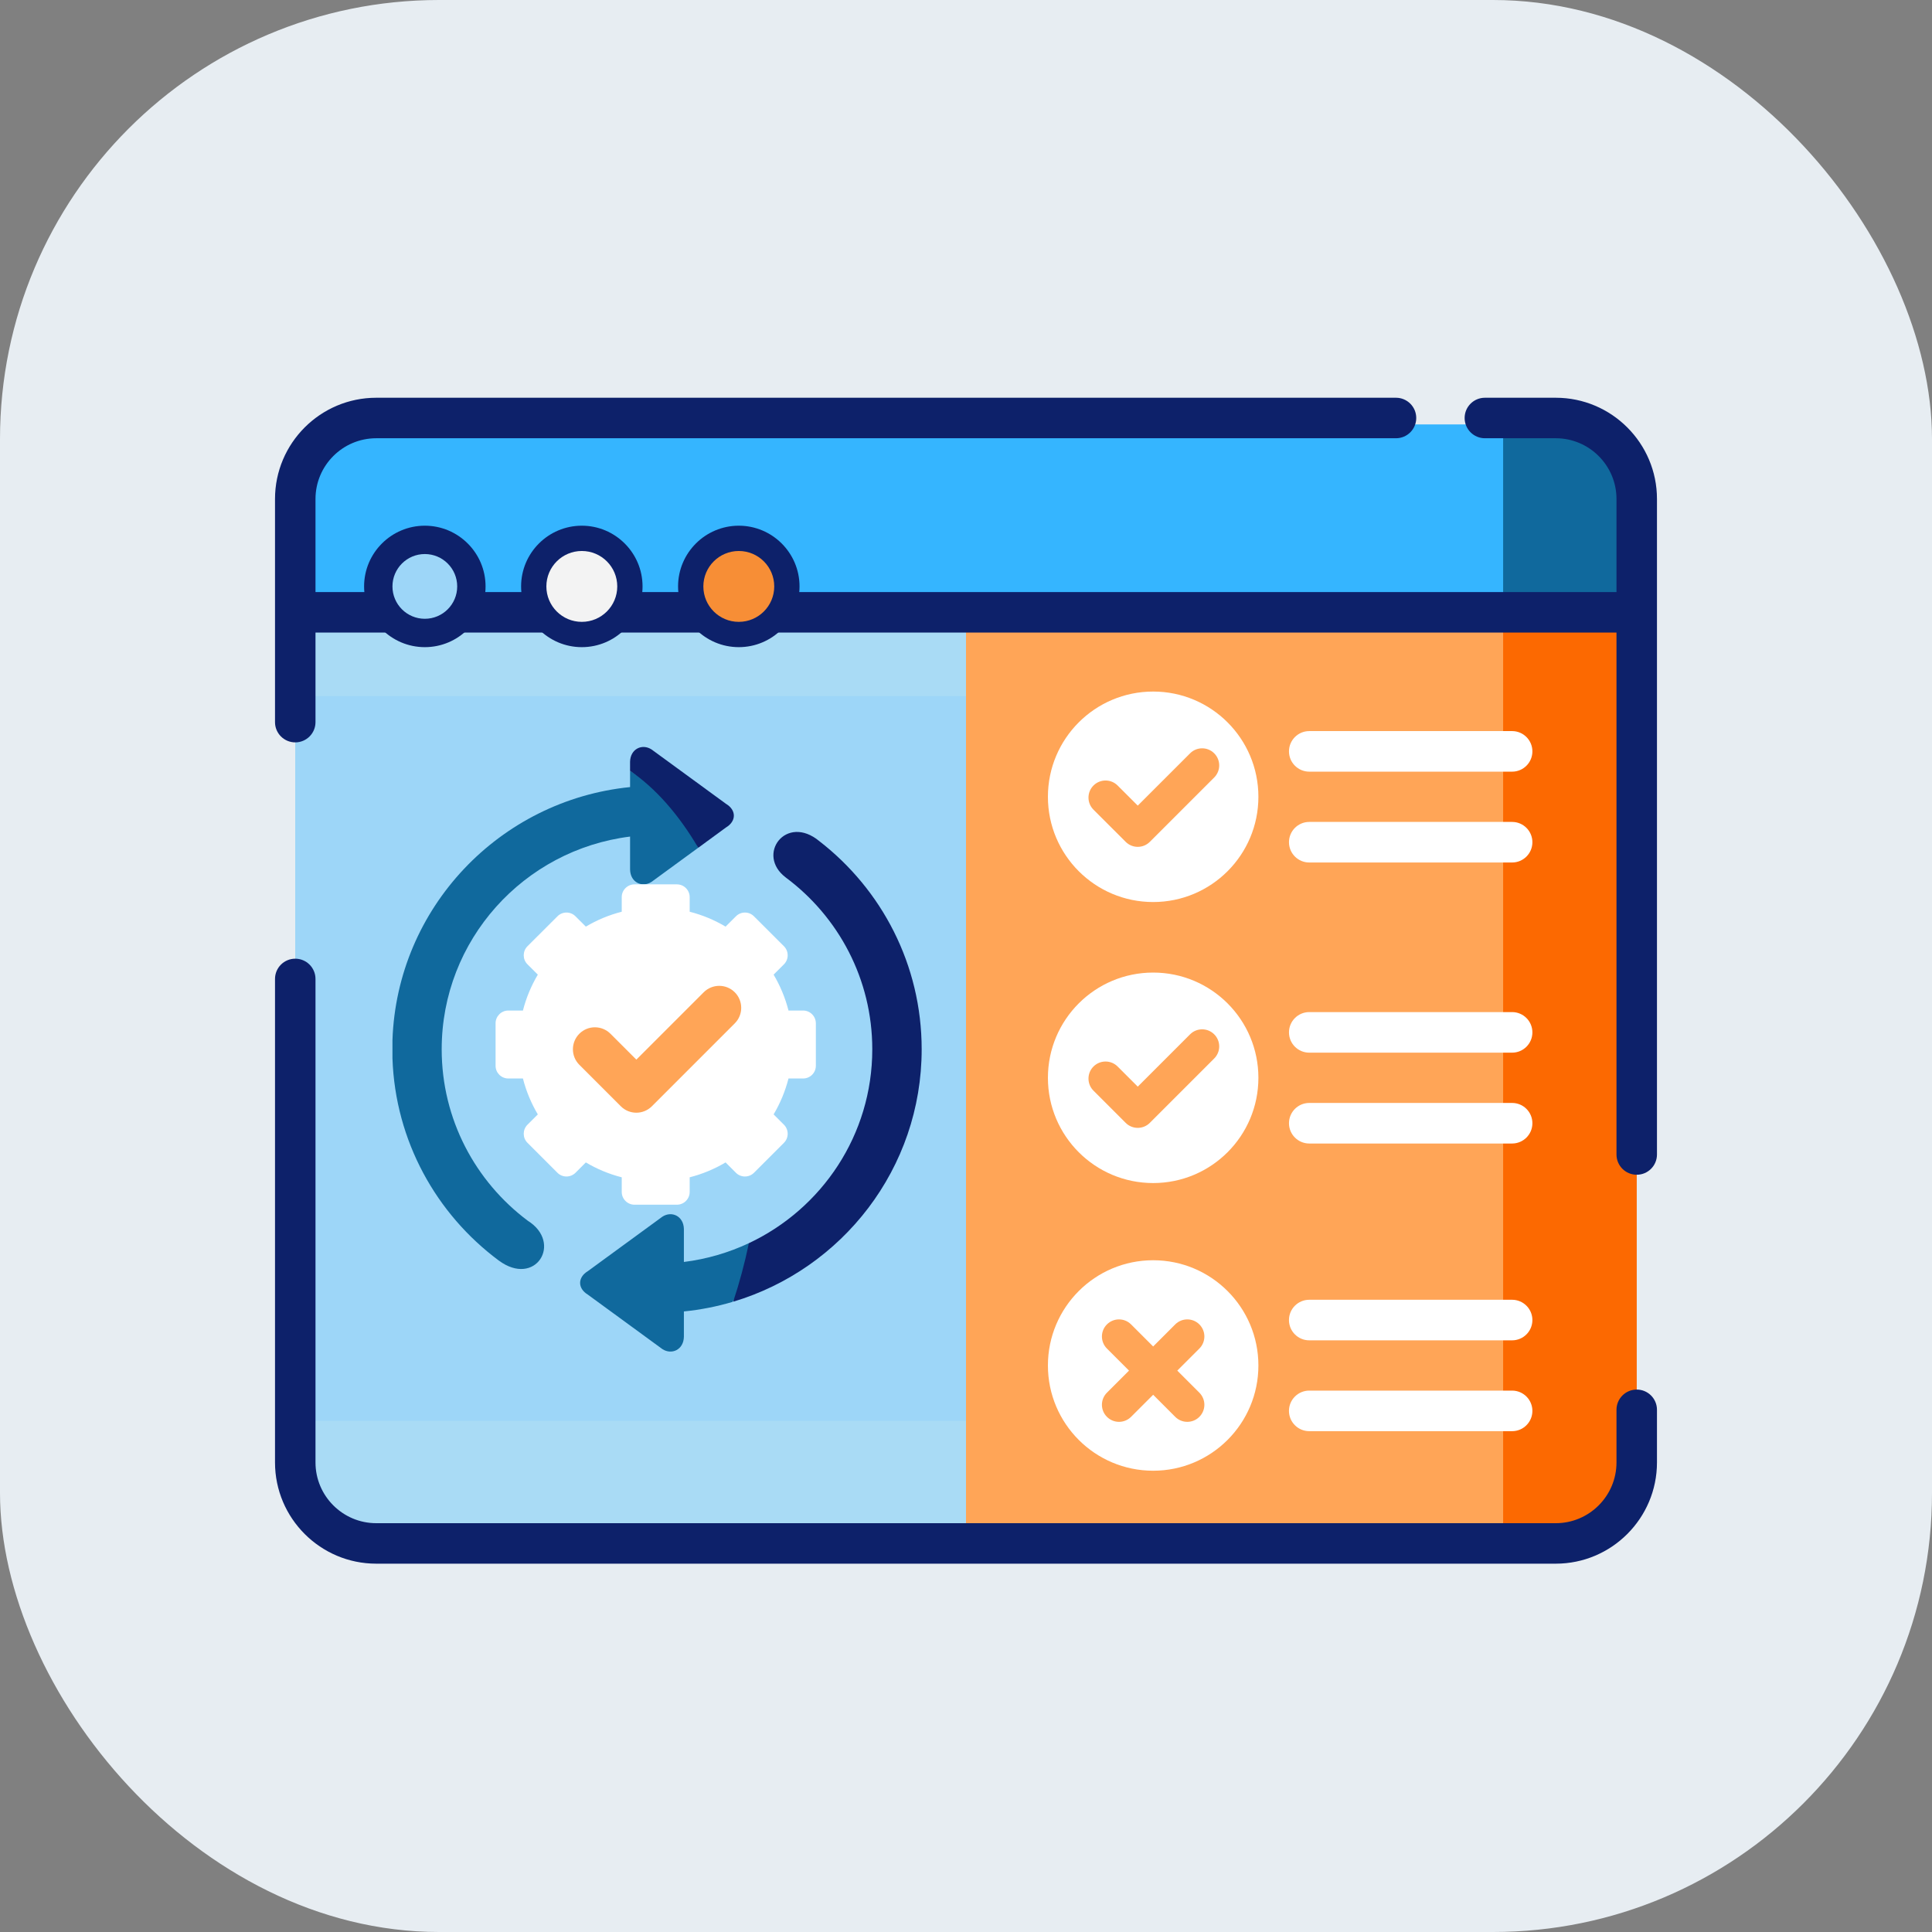 <svg xmlns="http://www.w3.org/2000/svg" width="110" height="110" viewBox="0 0 110 110" fill="none"><rect x="0" y="0" width="110" height="110" fill="#808080" stroke="none"/><rect width="110" height="110" rx="25" fill="#E7EDF2"></rect><path d="M93.189 35.231H16.811V28.777C16.811 26.231 18.875 24.166 21.421 24.166H88.578C91.124 24.166 93.189 26.231 93.189 28.777V35.231Z" fill="#35B5FF"></path><path d="M85.582 24.166V35.231H93.189V28.777C93.189 26.231 89.783 24.166 85.582 24.166Z" fill="#10699D"></path><path d="M88.578 87.5H21.421C18.875 87.5 16.811 84.964 16.811 81.835V34.25H93.189V81.835C93.189 84.964 91.124 87.5 88.578 87.5Z" fill="#A9DBF5"></path><path d="M56.229 39.632H16.811V80.893H56.229V39.632Z" fill="#9DD6F8"></path><path fill-rule="evenodd" clip-rule="evenodd" d="M25.148 59.741C25.148 53.517 29.827 48.383 35.874 47.631V48.807V49.504C35.887 50.246 36.566 50.556 37.098 50.209L39.754 48.268L38.623 45.637L35.874 43.887V44.073V44.794V44.813C28.439 45.562 22.6 51.689 22.345 59.224V60.257C22.505 64.965 24.844 69.124 28.388 71.762C30.486 73.325 32.063 70.761 30.046 69.501C27.072 67.274 25.148 63.732 25.148 59.741Z" fill="#10699D"></path><path fill-rule="evenodd" clip-rule="evenodd" d="M37.713 69.273L34.521 71.605L33.471 72.373C32.882 72.726 32.882 73.359 33.471 73.712L34.505 74.468L35.29 75.041L37.713 76.812C38.246 77.158 38.924 76.848 38.938 76.107V75.41V75.041V74.668C39.889 74.573 40.813 74.389 41.703 74.126L42.904 72.419L42.639 70.78C41.492 71.32 40.247 71.688 38.938 71.851V70.675V69.978C38.924 69.237 38.246 68.927 37.713 69.273Z" fill="#10699D"></path><path fill-rule="evenodd" clip-rule="evenodd" d="M35.873 43.887C37.329 44.878 38.644 46.38 39.755 48.269L40.291 47.876L41.34 47.109C41.93 46.755 41.93 46.123 41.34 45.77L40.307 45.016L40.005 44.794L37.098 42.672C36.566 42.324 35.887 42.634 35.873 43.376V43.887Z" fill="#0D216A"></path><path fill-rule="evenodd" clip-rule="evenodd" d="M44.744 49.965C47.731 52.19 49.664 55.741 49.664 59.741C49.664 64.618 46.793 68.825 42.639 70.781C42.395 71.945 42.095 73.058 41.744 74.114C47.952 72.259 52.476 66.526 52.476 59.741C52.476 54.926 50.198 50.64 46.655 47.896C44.758 46.313 43.012 48.665 44.744 49.965Z" fill="#0D216A"></path><path fill-rule="evenodd" clip-rule="evenodd" d="M28.216 58.261V60.68C28.216 61.08 28.54 61.404 28.938 61.404H29.773C29.959 62.132 30.247 62.82 30.621 63.449L30.029 64.04C29.749 64.323 29.749 64.783 30.029 65.063L31.741 66.775C32.021 67.055 32.481 67.055 32.764 66.775L33.355 66.183C33.984 66.558 34.672 66.845 35.399 67.031V67.866C35.399 68.264 35.727 68.591 36.124 68.591H38.542C38.94 68.591 39.267 68.264 39.267 67.866V67.031C39.995 66.845 40.681 66.558 41.311 66.183L41.903 66.775C42.183 67.055 42.643 67.055 42.926 66.775L44.638 65.063C44.917 64.783 44.917 64.323 44.638 64.04L44.046 63.449C44.42 62.82 44.708 62.132 44.894 61.404H45.729C46.127 61.404 46.451 61.08 46.451 60.68V58.261C46.451 57.864 46.127 57.536 45.729 57.536H44.894C44.708 56.809 44.42 56.123 44.046 55.492L44.638 54.901C44.917 54.621 44.917 54.16 44.638 53.878L42.926 52.169C42.643 51.886 42.183 51.886 41.903 52.169L41.311 52.758C40.681 52.383 39.995 52.096 39.267 51.91V51.075C39.267 50.677 38.94 50.352 38.542 50.352H36.124C35.727 50.352 35.399 50.677 35.399 51.075V51.91C34.672 52.096 33.984 52.383 33.355 52.758L32.764 52.169C32.484 51.886 32.021 51.886 31.741 52.169L30.029 53.878C29.749 54.16 29.749 54.621 30.029 54.901L30.621 55.492C30.247 56.123 29.959 56.809 29.773 57.536H28.938C28.54 57.536 28.216 57.864 28.216 58.261Z" fill="white"></path><path d="M36.23 63.353C35.91 63.353 35.59 63.231 35.346 62.986L32.986 60.626C32.497 60.138 32.497 59.345 32.986 58.856C33.474 58.368 34.267 58.368 34.756 58.856L36.231 60.331L40.066 56.496C40.554 56.008 41.347 56.008 41.835 56.496C42.324 56.985 42.324 57.778 41.835 58.266L37.116 62.986C36.871 63.23 36.551 63.353 36.23 63.353Z" fill="#FFA557"></path><path d="M91.912 34.25H55V87.5H91.912V34.25Z" fill="#FFA557"></path><path d="M85.582 35.231V87.5C89.783 87.5 93.189 85.011 93.189 81.94V35.231H85.582Z" fill="#FC6901"></path><path d="M93.189 79.116C92.552 79.116 92.036 79.632 92.036 80.268V83.266C92.036 85.172 90.485 86.724 88.579 86.724H21.421C19.514 86.724 17.963 85.172 17.963 83.266V55.737C17.963 55.1 17.447 54.584 16.811 54.584C16.174 54.584 15.658 55.1 15.658 55.737V83.266C15.658 86.444 18.243 89.029 21.421 89.029H88.579C91.756 89.029 94.341 86.444 94.341 83.266V80.268C94.341 79.632 93.826 79.116 93.189 79.116Z" fill="#0D216A"></path><path d="M20.73 33.388C20.73 35.295 22.282 36.846 24.188 36.846C26.095 36.846 27.646 35.295 27.646 33.388C27.646 31.482 26.095 29.931 24.188 29.931C22.282 29.931 20.73 31.482 20.73 33.388ZM25.341 33.388C25.341 34.024 24.824 34.541 24.188 34.541C23.553 34.541 23.036 34.024 23.036 33.388C23.036 32.753 23.553 32.236 24.188 32.236C24.824 32.236 25.341 32.753 25.341 33.388Z" fill="#0D216A"></path><path d="M29.669 33.388C29.669 35.295 31.22 36.846 33.126 36.846C35.033 36.846 36.584 35.295 36.584 33.388C36.584 31.482 35.033 29.931 33.126 29.931C31.22 29.931 29.669 31.482 29.669 33.388ZM34.279 33.388C34.279 34.024 33.762 34.541 33.126 34.541C32.491 34.541 31.974 34.024 31.974 33.388C31.974 32.753 32.491 32.236 33.126 32.236C33.762 32.236 34.279 32.753 34.279 33.388Z" fill="#0D216A"></path><path d="M38.606 33.388C38.606 35.295 40.157 36.846 42.064 36.846C43.971 36.846 45.522 35.295 45.522 33.388C45.522 31.482 43.971 29.931 42.064 29.931C40.157 29.931 38.606 31.482 38.606 33.388ZM43.217 33.388C43.217 34.024 42.7 34.541 42.064 34.541C41.429 34.541 40.912 34.024 40.912 33.388C40.912 32.753 41.429 32.236 42.064 32.236C42.7 32.236 43.217 32.753 43.217 33.388Z" fill="#0D216A"></path><path d="M88.579 22.646H84.543C83.906 22.646 83.39 23.162 83.39 23.799C83.39 24.436 83.906 24.952 84.543 24.952H88.579C90.485 24.952 92.036 26.503 92.036 28.409V33.711H17.963V28.409C17.963 26.503 19.514 24.952 21.421 24.952H79.482C80.119 24.952 80.635 24.436 80.635 23.799C80.635 23.162 80.119 22.646 79.482 22.646H21.421C18.243 22.646 15.658 25.232 15.658 28.409V41.116C15.658 41.752 16.174 42.268 16.811 42.268C17.447 42.268 17.963 41.752 17.963 41.116V36.017H92.036V65.733C92.036 66.369 92.552 66.885 93.189 66.885C93.826 66.885 94.341 66.369 94.341 65.733V28.409C94.341 25.232 91.756 22.646 88.579 22.646Z" fill="#0D216A"></path><path d="M24.188 35.231C25.206 35.231 26.031 34.406 26.031 33.389C26.031 32.371 25.206 31.545 24.188 31.545C23.17 31.545 22.345 32.371 22.345 33.389C22.345 34.406 23.17 35.231 24.188 35.231Z" fill="#9DD6F8"></path><path d="M33.126 35.406C34.24 35.406 35.144 34.503 35.144 33.389C35.144 32.274 34.24 31.371 33.126 31.371C32.012 31.371 31.108 32.274 31.108 33.389C31.108 34.503 32.012 35.406 33.126 35.406Z" fill="#F3F3F3"></path><path d="M42.064 35.406C43.178 35.406 44.082 34.503 44.082 33.389C44.082 32.274 43.178 31.371 42.064 31.371C40.95 31.371 40.046 32.274 40.046 33.389C40.046 34.503 40.95 35.406 42.064 35.406Z" fill="#F78E36"></path><circle cx="65.656" cy="77.745" r="5.992" fill="white"></circle><path d="M67.03 78.037L68.287 76.781C68.667 76.401 68.667 75.785 68.287 75.406C67.908 75.026 67.292 75.026 66.912 75.406L65.656 76.663L64.399 75.406C64.019 75.026 63.404 75.026 63.024 75.406C62.644 75.785 62.644 76.401 63.024 76.781L64.281 78.037L63.024 79.294C62.644 79.674 62.644 80.29 63.024 80.669C63.214 80.859 63.463 80.954 63.711 80.954C63.96 80.954 64.209 80.859 64.399 80.669L65.656 79.412L66.912 80.669C67.102 80.859 67.351 80.954 67.6 80.954C67.849 80.954 68.097 80.859 68.287 80.669C68.667 80.289 68.667 79.674 68.287 79.294L67.03 78.037Z" fill="#FFA557"></path><path d="M86.093 76.313H74.543C73.906 76.313 73.388 75.796 73.388 75.158C73.388 74.52 73.906 74.003 74.543 74.003H86.093C86.73 74.003 87.248 74.52 87.248 75.158C87.248 75.796 86.73 76.313 86.093 76.313Z" fill="white"></path><path d="M86.093 81.485H74.543C73.906 81.485 73.388 80.968 73.388 80.33C73.388 79.693 73.906 79.175 74.543 79.175H86.093C86.73 79.175 87.248 79.693 87.248 80.33C87.248 80.968 86.73 81.485 86.093 81.485Z" fill="white"></path><circle cx="65.656" cy="61.366" r="5.992" fill="white"></circle><path d="M64.779 64.216C64.53 64.216 64.281 64.121 64.091 63.931L62.258 62.098C61.879 61.718 61.879 61.103 62.258 60.723C62.638 60.344 63.254 60.344 63.633 60.723L64.779 61.869L67.758 58.89C68.137 58.511 68.753 58.511 69.132 58.89C69.512 59.27 69.512 59.885 69.132 60.265L65.466 63.931C65.276 64.121 65.028 64.216 64.779 64.216Z" fill="#FFA557"></path><path d="M86.093 59.934H74.544C73.906 59.934 73.389 59.417 73.389 58.779C73.389 58.142 73.906 57.624 74.544 57.624H86.093C86.731 57.624 87.248 58.142 87.248 58.779C87.248 59.417 86.731 59.934 86.093 59.934Z" fill="white"></path><path d="M86.093 65.107H74.544C73.906 65.107 73.389 64.589 73.389 63.952C73.389 63.314 73.906 62.797 74.544 62.797H86.093C86.731 62.797 87.248 63.314 87.248 63.952C87.248 64.589 86.731 65.107 86.093 65.107Z" fill="white"></path><circle cx="65.656" cy="45.366" r="5.992" fill="white"></circle><path d="M64.779 48.216C64.53 48.216 64.281 48.121 64.091 47.931L62.258 46.099C61.879 45.719 61.879 45.103 62.258 44.724C62.638 44.344 63.254 44.344 63.633 44.724L64.779 45.869L67.758 42.891C68.137 42.511 68.753 42.511 69.132 42.891C69.512 43.27 69.512 43.886 69.132 44.266L65.466 47.931C65.276 48.121 65.028 48.216 64.779 48.216Z" fill="#FFA557"></path><path d="M86.093 43.935H74.544C73.906 43.935 73.389 43.417 73.389 42.78C73.389 42.142 73.906 41.625 74.544 41.625H86.093C86.731 41.625 87.248 42.142 87.248 42.78C87.248 43.417 86.731 43.935 86.093 43.935Z" fill="white"></path><path d="M86.093 49.107H74.544C73.906 49.107 73.389 48.59 73.389 47.952C73.389 47.315 73.906 46.797 74.544 46.797H86.093C86.731 46.797 87.248 47.315 87.248 47.952C87.248 48.59 86.731 49.107 86.093 49.107Z" fill="white"></path></svg>